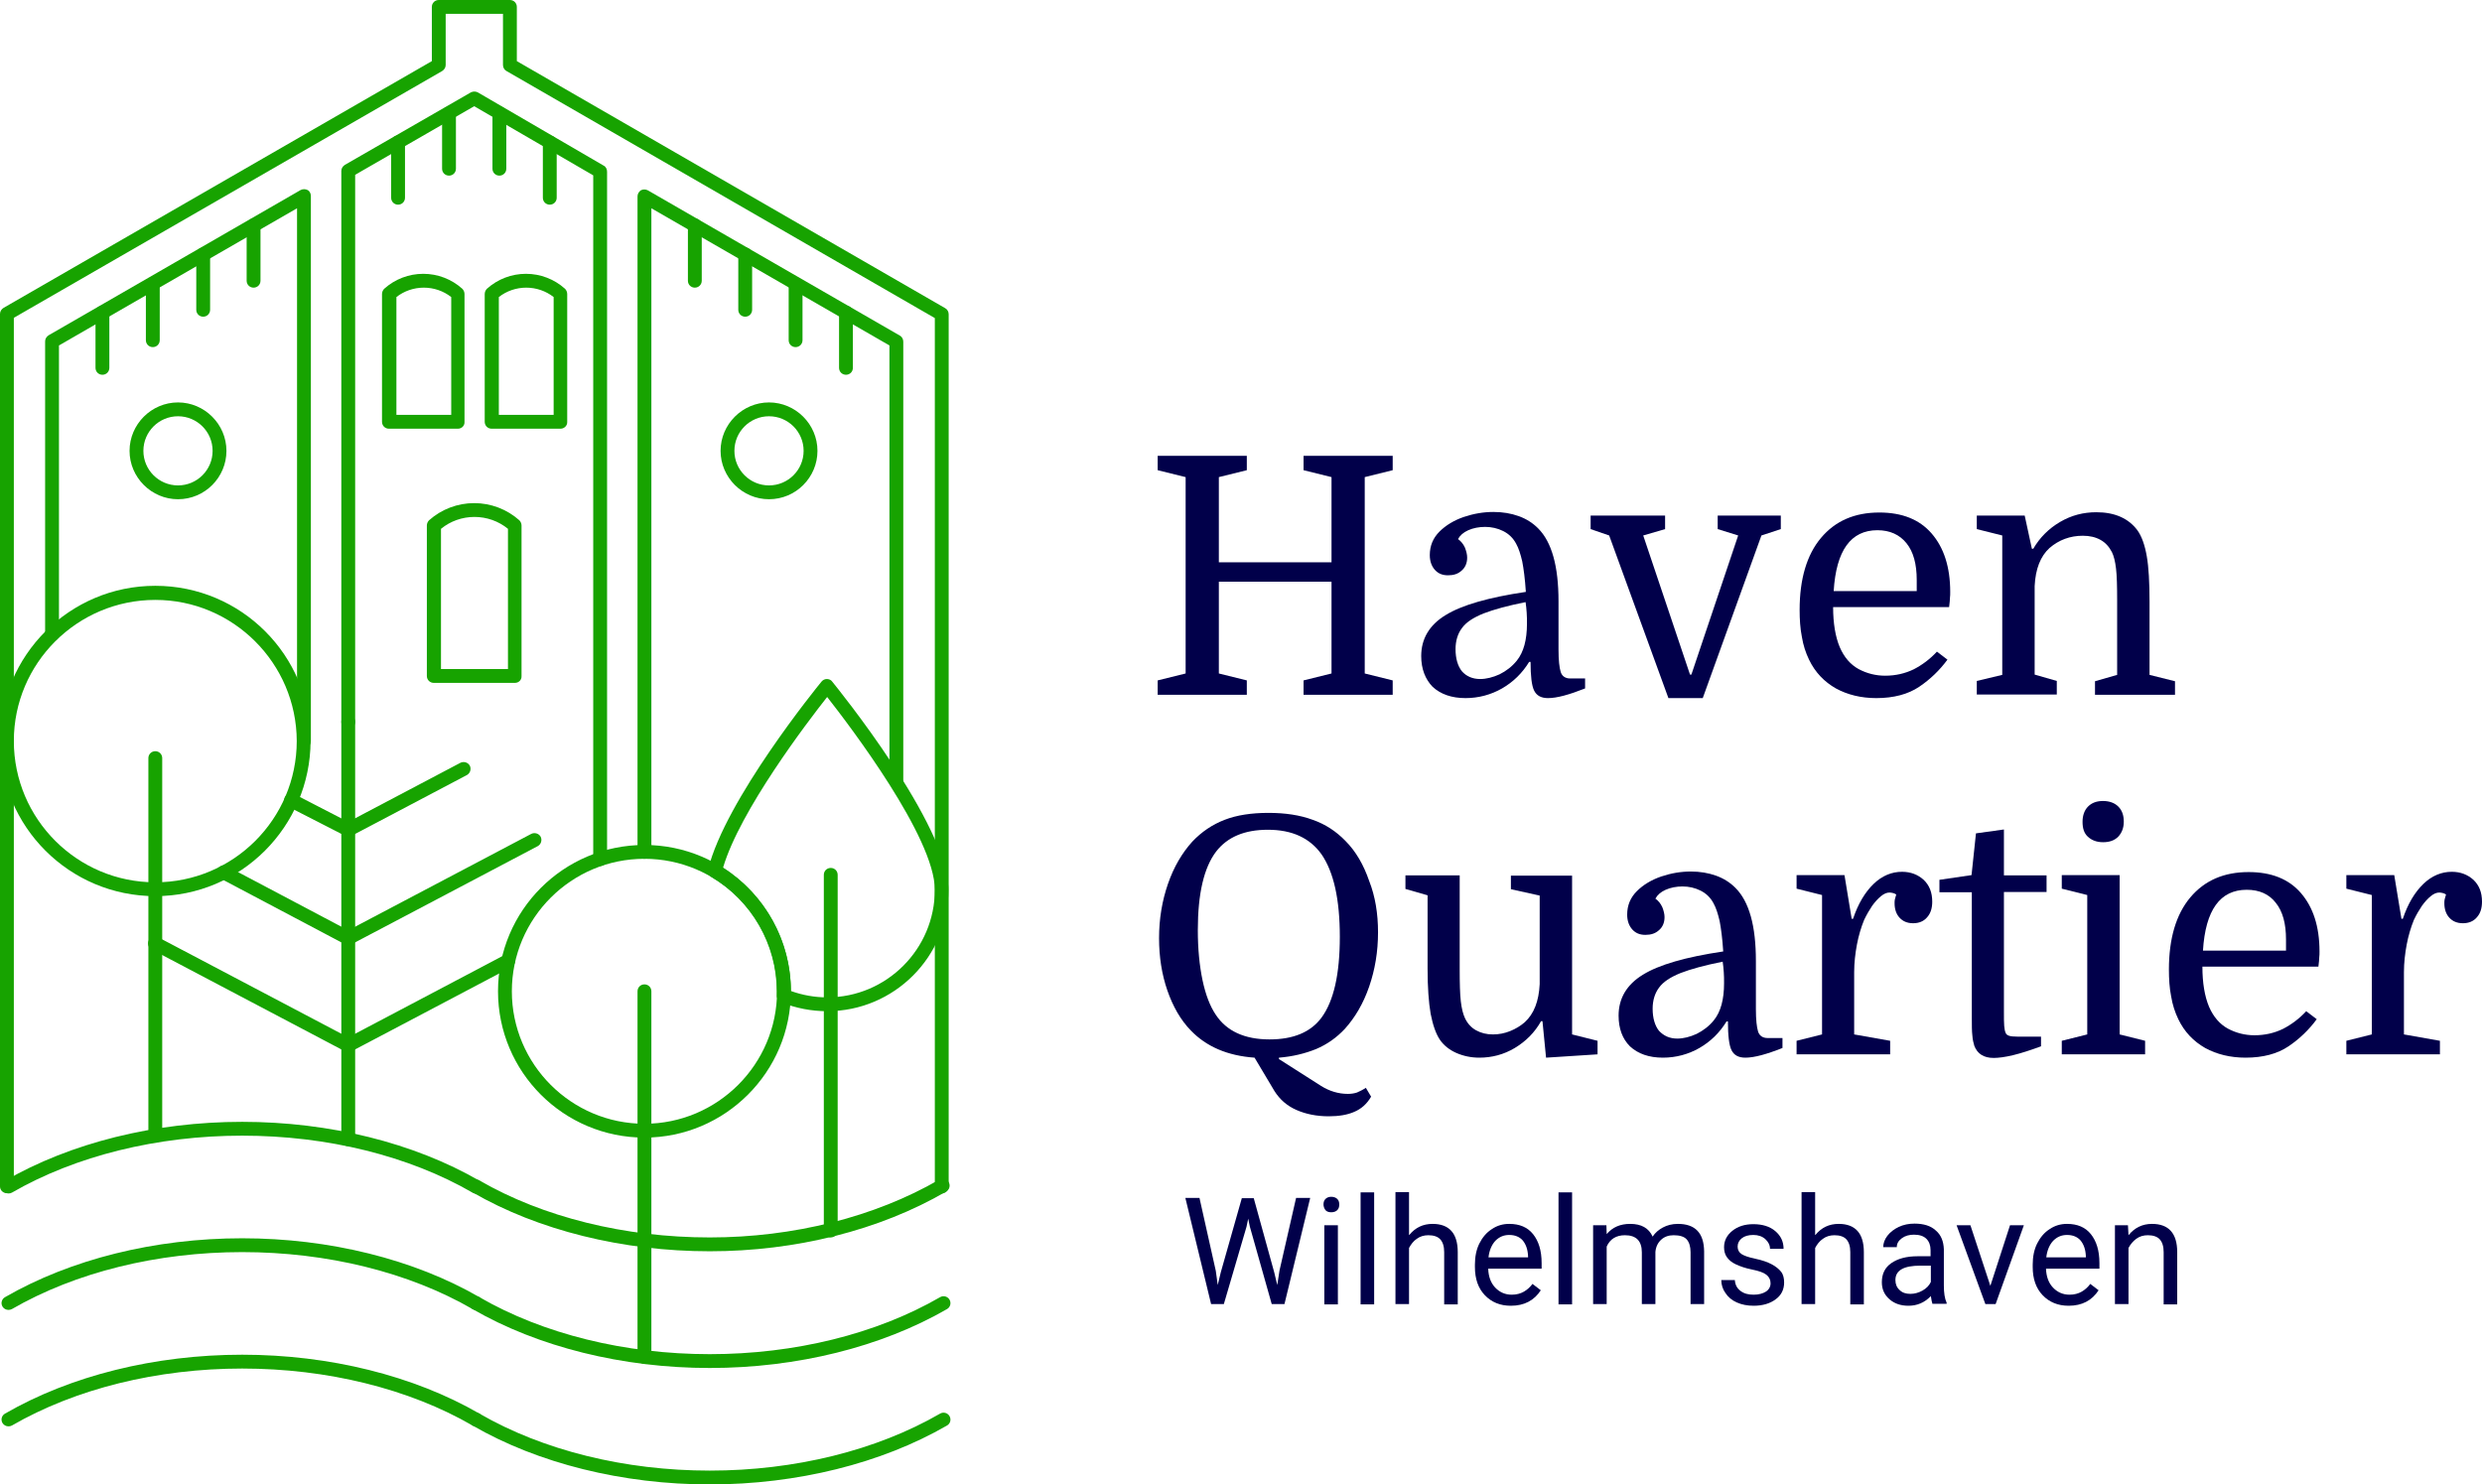 <svg width="219" height="131" viewBox="0 0 219 131" fill="none" xmlns="http://www.w3.org/2000/svg">
<path d="M0.757 125.874C0.537 125.874 0.342 125.777 0.22 125.581C0.049 125.288 0.147 124.922 0.44 124.751C6.229 121.407 13.654 119.552 21.372 119.552C29.067 119.552 36.516 121.407 42.305 124.751C42.598 124.922 42.696 125.288 42.525 125.581C42.354 125.874 41.988 125.972 41.694 125.801C36.077 122.555 28.871 120.773 21.372 120.773C13.874 120.773 6.668 122.555 1.05 125.801C0.953 125.85 0.855 125.874 0.757 125.874Z" fill="#17A300"/>
<path d="M62.627 131C54.933 131 47.483 129.145 41.694 125.801C41.401 125.63 41.304 125.264 41.475 124.971C41.646 124.678 42.012 124.581 42.305 124.751C47.923 127.998 55.129 129.78 62.627 129.78C70.126 129.78 77.332 127.998 82.949 124.751C83.243 124.581 83.609 124.678 83.78 124.971C83.951 125.264 83.853 125.63 83.56 125.801C77.771 129.145 70.321 131 62.627 131Z" fill="#17A300"/>
<path d="M0.757 115.598C0.537 115.598 0.342 115.501 0.22 115.305C0.049 115.012 0.147 114.646 0.44 114.475C6.229 111.132 13.654 109.277 21.372 109.277C29.067 109.277 36.516 111.132 42.305 114.475C42.598 114.646 42.696 115.012 42.525 115.305C42.354 115.598 41.988 115.696 41.694 115.525C36.077 112.279 28.871 110.497 21.372 110.497C13.874 110.497 6.668 112.279 1.05 115.525C0.953 115.574 0.855 115.598 0.757 115.598Z" fill="#17A300"/>
<path d="M62.627 120.724C54.933 120.724 47.483 118.869 41.694 115.525C41.401 115.354 41.304 114.988 41.475 114.695C41.646 114.402 42.012 114.305 42.305 114.475C47.923 117.722 55.129 119.504 62.627 119.504C70.126 119.504 77.332 117.722 82.949 114.475C83.243 114.305 83.609 114.402 83.78 114.695C83.951 114.988 83.853 115.354 83.56 115.525C77.771 118.869 70.321 120.724 62.627 120.724Z" fill="#17A300"/>
<path d="M0.757 105.322C0.537 105.322 0.342 105.225 0.22 105.029C0.049 104.737 0.147 104.37 0.44 104.2C6.229 100.856 13.654 99.001 21.372 99.001C29.067 99.001 36.516 100.856 42.305 104.2C42.598 104.37 42.696 104.737 42.525 105.029C42.354 105.322 41.988 105.42 41.694 105.249C36.077 102.003 28.871 100.221 21.372 100.221C13.874 100.221 6.668 102.003 1.05 105.249C0.953 105.298 0.855 105.322 0.757 105.322Z" fill="#17A300"/>
<path d="M62.627 110.424C54.933 110.424 47.483 108.569 41.694 105.225C41.401 105.054 41.304 104.688 41.475 104.395C41.646 104.102 42.012 104.004 42.305 104.175C47.923 107.421 55.129 109.203 62.627 109.203C70.004 109.203 77.185 107.397 82.876 104.102C83.169 103.931 83.536 104.029 83.707 104.322C83.877 104.615 83.78 104.981 83.487 105.151C77.625 108.569 70.199 110.424 62.627 110.424Z" fill="#17A300"/>
<path d="M83.096 105.322C82.754 105.322 82.485 105.054 82.485 104.712V28.07L44.699 6.273C44.504 6.175 44.381 5.956 44.381 5.736V1.22H39.325V5.736C39.325 5.956 39.203 6.151 39.008 6.273L1.221 28.045V104.688C1.221 105.029 0.953 105.298 0.611 105.298C0.269 105.298 0 105.029 0 104.712V27.704C0 27.484 0.122 27.289 0.318 27.167L38.104 5.394V0.61C38.104 0.268 38.373 0 38.715 0H44.992C45.334 0 45.603 0.268 45.603 0.61V5.394L83.389 27.191C83.584 27.289 83.707 27.508 83.707 27.728V104.712C83.707 105.029 83.438 105.322 83.096 105.322Z" fill="#17A300"/>
<path d="M26.819 66.025C26.477 66.025 26.209 65.756 26.209 65.415V18.38L5.203 30.486V55.993C5.203 56.335 4.934 56.603 4.592 56.603C4.25 56.603 3.981 56.335 3.981 55.993V30.12C3.981 29.9 4.104 29.705 4.299 29.583L26.526 16.769C26.722 16.671 26.942 16.671 27.137 16.769C27.332 16.866 27.43 17.086 27.43 17.306V65.39C27.43 65.756 27.161 66.025 26.819 66.025Z" fill="#17A300"/>
<path d="M52.955 76.423C52.613 76.423 52.344 76.154 52.344 75.813V15.475L41.841 9.373L31.338 15.426V63.706C31.338 64.048 31.069 64.316 30.727 64.316C30.386 64.316 30.117 64.048 30.117 63.706V15.084C30.117 14.865 30.239 14.669 30.434 14.547L41.548 8.152C41.743 8.055 41.963 8.055 42.159 8.152L53.272 14.621C53.468 14.718 53.565 14.938 53.565 15.158V75.837C53.565 76.13 53.297 76.423 52.955 76.423Z" fill="#17A300"/>
<path d="M56.863 75.788C56.521 75.788 56.252 75.52 56.252 75.178V17.33C56.252 17.11 56.374 16.915 56.545 16.793C56.741 16.695 56.961 16.695 57.156 16.793L79.383 29.607C79.579 29.705 79.701 29.925 79.701 30.144V68.905C79.701 69.247 79.432 69.515 79.09 69.515C78.748 69.515 78.48 69.247 78.48 68.905V30.486L57.474 18.38V75.178C57.474 75.52 57.205 75.788 56.863 75.788Z" fill="#17A300"/>
<path d="M9.037 33.073C8.696 33.073 8.427 32.805 8.427 32.463V27.581C8.427 27.24 8.696 26.971 9.037 26.971C9.379 26.971 9.648 27.24 9.648 27.581V32.463C9.648 32.805 9.379 33.073 9.037 33.073Z" fill="#17A300"/>
<path d="M35.124 18.062C34.782 18.062 34.513 17.794 34.513 17.452V12.57C34.513 12.229 34.782 11.96 35.124 11.96C35.466 11.96 35.735 12.229 35.735 12.57V17.452C35.735 17.794 35.466 18.062 35.124 18.062Z" fill="#17A300"/>
<path d="M61.308 25.385C60.966 25.385 60.698 25.116 60.698 24.775V19.893C60.698 19.551 60.966 19.283 61.308 19.283C61.65 19.283 61.919 19.551 61.919 19.893V24.775C61.919 25.116 61.65 25.385 61.308 25.385Z" fill="#17A300"/>
<path d="M13.483 30.633C13.141 30.633 12.872 30.364 12.872 30.022V25.141C12.872 24.799 13.141 24.53 13.483 24.53C13.825 24.53 14.094 24.799 14.094 25.141V30.022C14.094 30.364 13.825 30.633 13.483 30.633Z" fill="#17A300"/>
<path d="M39.618 15.499C39.276 15.499 39.008 15.231 39.008 14.889V10.008C39.008 9.666 39.276 9.397 39.618 9.397C39.96 9.397 40.229 9.666 40.229 10.008V14.889C40.229 15.231 39.96 15.499 39.618 15.499Z" fill="#17A300"/>
<path d="M65.754 27.948C65.412 27.948 65.143 27.679 65.143 27.337V22.456C65.143 22.114 65.412 21.846 65.754 21.846C66.096 21.846 66.364 22.114 66.364 22.456V27.337C66.364 27.679 66.096 27.948 65.754 27.948Z" fill="#17A300"/>
<path d="M17.928 27.948C17.586 27.948 17.318 27.679 17.318 27.337V22.456C17.318 22.114 17.586 21.846 17.928 21.846C18.27 21.846 18.539 22.114 18.539 22.456V27.337C18.539 27.679 18.27 27.948 17.928 27.948Z" fill="#17A300"/>
<path d="M44.064 15.499C43.722 15.499 43.453 15.231 43.453 14.889V10.008C43.453 9.666 43.722 9.397 44.064 9.397C44.406 9.397 44.674 9.666 44.674 10.008V14.889C44.674 15.231 44.406 15.499 44.064 15.499Z" fill="#17A300"/>
<path d="M70.199 30.633C69.857 30.633 69.589 30.364 69.589 30.022V25.141C69.589 24.799 69.857 24.53 70.199 24.53C70.541 24.53 70.81 24.799 70.81 25.141V30.022C70.81 30.364 70.541 30.633 70.199 30.633Z" fill="#17A300"/>
<path d="M22.374 25.385C22.032 25.385 21.763 25.116 21.763 24.775V19.893C21.763 19.551 22.032 19.283 22.374 19.283C22.716 19.283 22.985 19.551 22.985 19.893V24.775C22.985 25.116 22.716 25.385 22.374 25.385Z" fill="#17A300"/>
<path d="M48.509 18.062C48.167 18.062 47.899 17.794 47.899 17.452V12.57C47.899 12.229 48.167 11.96 48.509 11.96C48.851 11.96 49.12 12.229 49.12 12.57V17.452C49.12 17.794 48.851 18.062 48.509 18.062Z" fill="#17A300"/>
<path d="M74.645 33.073C74.303 33.073 74.034 32.805 74.034 32.463V27.581C74.034 27.24 74.303 26.971 74.645 26.971C74.987 26.971 75.255 27.24 75.255 27.581V32.463C75.255 32.805 74.987 33.073 74.645 33.073Z" fill="#17A300"/>
<path d="M15.706 44.057C13.361 44.057 11.431 42.129 11.431 39.786C11.431 37.443 13.361 35.514 15.706 35.514C18.05 35.514 19.98 37.443 19.98 39.786C19.98 42.129 18.075 44.057 15.706 44.057ZM15.706 36.735C14.02 36.735 12.652 38.102 12.652 39.786C12.652 41.47 14.02 42.837 15.706 42.837C17.391 42.837 18.759 41.47 18.759 39.786C18.759 38.102 17.391 36.735 15.706 36.735Z" fill="#17A300"/>
<path d="M13.703 79.083C6.131 79.083 0 72.957 0 65.39C0 57.848 6.131 51.697 13.703 51.697C21.275 51.697 27.405 57.824 27.405 65.39C27.381 72.957 21.25 79.083 13.703 79.083ZM13.703 52.942C6.815 52.942 1.221 58.531 1.221 65.39C1.221 72.273 6.815 77.863 13.703 77.863C20.591 77.863 26.184 72.273 26.184 65.39C26.16 58.531 20.566 52.942 13.703 52.942Z" fill="#17A300"/>
<path d="M72.984 89.237C71.591 89.237 70.224 88.969 68.929 88.456C68.685 88.359 68.538 88.114 68.538 87.87C68.538 87.748 68.538 87.602 68.538 87.48C68.538 83.355 66.316 79.498 62.774 77.399C62.53 77.253 62.432 76.984 62.481 76.716C63.995 70.589 72.129 60.582 72.495 60.142C72.617 59.996 72.788 59.923 72.959 59.923C73.13 59.923 73.326 59.996 73.423 60.142C73.839 60.655 83.682 72.786 83.682 78.522C83.707 84.429 78.895 89.237 72.984 89.237ZM69.784 87.455C70.81 87.822 71.885 88.017 72.984 88.017C78.235 88.017 82.485 83.745 82.485 78.522C82.485 73.909 74.962 64.023 72.984 61.509C71.249 63.706 65.29 71.517 63.8 76.569C67.512 78.937 69.784 83.062 69.784 87.455Z" fill="#17A300"/>
<path d="M30.727 101.148C30.386 101.148 30.117 100.88 30.117 100.538V63.706C30.117 63.364 30.386 63.096 30.727 63.096C31.069 63.096 31.338 63.364 31.338 63.706V100.538C31.338 100.856 31.069 101.148 30.727 101.148Z" fill="#17A300"/>
<path d="M30.727 73.835C30.508 73.835 30.288 73.713 30.19 73.518C30.044 73.225 30.141 72.859 30.434 72.688L40.62 67.318C40.913 67.172 41.279 67.27 41.45 67.562C41.597 67.855 41.499 68.222 41.206 68.392L31.02 73.762C30.923 73.811 30.825 73.835 30.727 73.835Z" fill="#17A300"/>
<path d="M30.727 73.835C30.63 73.835 30.532 73.811 30.459 73.762L25.403 71.175C25.11 71.028 24.987 70.662 25.134 70.345C25.28 70.052 25.647 69.93 25.964 70.077L31.02 72.688C31.314 72.835 31.436 73.201 31.289 73.518C31.167 73.713 30.972 73.835 30.727 73.835Z" fill="#17A300"/>
<path d="M30.727 83.404C30.508 83.404 30.288 83.281 30.19 83.086C30.044 82.793 30.141 82.427 30.434 82.256L46.873 73.591C47.166 73.445 47.532 73.543 47.703 73.835C47.85 74.128 47.752 74.495 47.459 74.665L31.02 83.33C30.923 83.379 30.825 83.404 30.727 83.404Z" fill="#17A300"/>
<path d="M30.727 92.85C30.508 92.85 30.288 92.728 30.19 92.532C30.044 92.239 30.141 91.873 30.434 91.702L44.552 84.258C44.845 84.111 45.212 84.209 45.383 84.502C45.529 84.795 45.432 85.161 45.139 85.332L31.02 92.776C30.923 92.825 30.825 92.85 30.727 92.85Z" fill="#17A300"/>
<path d="M30.727 83.404C30.63 83.404 30.532 83.379 30.434 83.33L19.443 77.521C19.15 77.375 19.028 76.984 19.198 76.691C19.369 76.398 19.736 76.276 20.029 76.447L31.02 82.256C31.314 82.403 31.436 82.793 31.265 83.086C31.167 83.281 30.947 83.404 30.727 83.404Z" fill="#17A300"/>
<path d="M30.727 92.85C30.63 92.85 30.532 92.825 30.434 92.776L13.385 83.794C13.092 83.648 12.97 83.257 13.141 82.964C13.312 82.671 13.678 82.549 13.971 82.72L31.02 91.702C31.314 91.849 31.436 92.239 31.265 92.532C31.167 92.728 30.947 92.85 30.727 92.85Z" fill="#17A300"/>
<path d="M13.703 100.831C13.361 100.831 13.092 100.563 13.092 100.221V66.903C13.092 66.562 13.361 66.293 13.703 66.293C14.045 66.293 14.313 66.562 14.313 66.903V100.221C14.313 100.538 14.02 100.831 13.703 100.831Z" fill="#17A300"/>
<path d="M56.863 120.358C56.521 120.358 56.252 120.089 56.252 119.748V87.48C56.252 87.138 56.521 86.87 56.863 86.87C57.205 86.87 57.474 87.138 57.474 87.48V119.772C57.474 120.089 57.205 120.358 56.863 120.358Z" fill="#17A300"/>
<path d="M73.301 109.203C72.959 109.203 72.691 108.935 72.691 108.593V77.204C72.691 76.862 72.959 76.594 73.301 76.594C73.643 76.594 73.912 76.862 73.912 77.204V108.593C73.912 108.935 73.619 109.203 73.301 109.203Z" fill="#17A300"/>
<path d="M67.854 44.057C65.51 44.057 63.58 42.129 63.58 39.786C63.58 37.443 65.51 35.514 67.854 35.514C70.199 35.514 72.129 37.443 72.129 39.786C72.129 42.129 70.224 44.057 67.854 44.057ZM67.854 36.735C66.169 36.735 64.801 38.102 64.801 39.786C64.801 41.47 66.169 42.837 67.854 42.837C69.54 42.837 70.907 41.47 70.907 39.786C70.907 38.102 69.54 36.735 67.854 36.735Z" fill="#17A300"/>
<path d="M40.4 37.833H34.318C33.976 37.833 33.707 37.565 33.707 37.223V25.946C33.707 25.775 33.781 25.604 33.903 25.482C34.855 24.628 36.077 24.164 37.347 24.164C38.617 24.164 39.838 24.628 40.791 25.482C40.913 25.604 40.986 25.775 40.986 25.946V37.223C41.011 37.565 40.742 37.833 40.4 37.833ZM34.953 36.613H39.814V26.215C39.13 25.678 38.275 25.385 37.396 25.385C36.516 25.385 35.661 25.678 34.977 26.215V36.613H34.953Z" fill="#17A300"/>
<path d="M49.462 37.833H43.38C43.038 37.833 42.769 37.565 42.769 37.223V25.946C42.769 25.775 42.843 25.604 42.965 25.482C43.917 24.628 45.139 24.164 46.409 24.164C47.679 24.164 48.9 24.628 49.853 25.482C49.975 25.604 50.048 25.775 50.048 25.946V37.223C50.072 37.565 49.779 37.833 49.462 37.833ZM43.99 36.613H48.851V26.215C48.167 25.678 47.312 25.385 46.433 25.385C45.554 25.385 44.699 25.678 44.015 26.215V36.613H43.99Z" fill="#17A300"/>
<path d="M56.863 100.392C49.73 100.392 43.942 94.607 43.942 87.48C43.942 80.353 49.73 74.568 56.863 74.568C63.995 74.568 69.784 80.353 69.784 87.48C69.784 94.583 63.995 100.392 56.863 100.392ZM56.863 75.788C50.414 75.788 45.163 81.036 45.163 87.48C45.163 93.924 50.414 99.171 56.863 99.171C63.311 99.171 68.563 93.924 68.563 87.48C68.563 81.036 63.311 75.788 56.863 75.788Z" fill="#17A300"/>
<path d="M45.432 60.264H38.275C37.933 60.264 37.664 59.996 37.664 59.654V46.376C37.664 46.205 37.738 46.034 37.86 45.912C38.959 44.936 40.376 44.399 41.841 44.399C43.307 44.399 44.723 44.936 45.822 45.912C45.945 46.034 46.018 46.205 46.018 46.376V59.654C46.042 59.996 45.774 60.264 45.432 60.264ZM38.886 59.044H44.821V46.669C43.99 45.986 42.94 45.619 41.865 45.619C40.791 45.619 39.74 45.986 38.91 46.669V59.044H38.886Z" fill="#17A300"/>
<path d="M120.418 42.105V59.434L122.885 60.045V61.314H115.02V60.045L117.487 59.434V51.331H107.546V59.434L110.013 60.045V61.314H102.148V60.045L104.615 59.434V42.105L102.148 41.494V40.225H110.013V41.494L107.546 42.105V49.622H117.487V42.105L115.02 41.494V40.225H122.885V41.494L120.418 42.105Z" fill="#01004A"/>
<path d="M125.401 57.897C125.401 56.383 126.109 55.163 127.551 54.284C128.967 53.406 131.337 52.722 134.634 52.234C134.561 51.087 134.439 50.184 134.316 49.549C134.17 48.914 133.999 48.377 133.779 47.987C133.51 47.474 133.12 47.108 132.631 46.864C132.143 46.62 131.605 46.498 131.043 46.498C130.506 46.498 129.993 46.596 129.553 46.791C129.114 46.986 128.821 47.255 128.65 47.572C128.918 47.767 129.114 48.011 129.26 48.329C129.382 48.646 129.456 48.939 129.456 49.207C129.456 49.696 129.285 50.086 128.967 50.355C128.65 50.648 128.259 50.77 127.77 50.77C127.282 50.77 126.915 50.623 126.622 50.306C126.329 49.989 126.158 49.549 126.158 48.988C126.158 48.158 126.451 47.474 127.013 46.913C127.575 46.352 128.308 45.912 129.163 45.619C130.042 45.326 130.897 45.18 131.776 45.18C132.582 45.18 133.315 45.302 133.999 45.546C134.683 45.79 135.245 46.156 135.709 46.62C136.93 47.84 137.516 49.988 137.516 53.064V57.311C137.516 58.263 137.589 58.922 137.712 59.312C137.834 59.679 138.127 59.874 138.542 59.874H139.861V60.753C138.444 61.314 137.37 61.607 136.588 61.607C135.977 61.607 135.587 61.387 135.367 60.948C135.147 60.508 135.049 59.654 135.049 58.409H134.927C134.316 59.41 133.51 60.191 132.533 60.753C131.556 61.314 130.457 61.607 129.309 61.607C128.088 61.607 127.111 61.265 126.403 60.606C125.767 59.947 125.401 59.044 125.401 57.897ZM130.604 59.923C131.141 59.923 131.727 59.776 132.314 59.508C132.9 59.215 133.413 58.824 133.828 58.312C134.145 57.921 134.365 57.457 134.512 56.92C134.658 56.383 134.732 55.749 134.732 55.041C134.732 54.699 134.732 54.382 134.707 54.065C134.683 53.747 134.658 53.43 134.61 53.137C133.022 53.454 131.776 53.796 130.897 54.138C129.993 54.504 129.358 54.919 128.992 55.431C128.625 55.92 128.43 56.554 128.43 57.287C128.43 58.117 128.625 58.776 128.992 59.239C129.382 59.679 129.92 59.923 130.604 59.923Z" fill="#01004A"/>
<path d="M150.242 61.607H147.213L141.986 47.255L140.35 46.693V45.497H146.92V46.693L144.99 47.255L149.118 59.532H149.24L153.368 47.255L151.561 46.693V45.497H157.13V46.693L155.42 47.255L150.242 61.607Z" fill="#01004A"/>
<path d="M171.981 53.577H161.746C161.746 54.992 161.942 56.188 162.333 57.116C162.723 58.019 163.285 58.653 163.994 59.044C164.726 59.434 165.508 59.63 166.338 59.63C167.267 59.63 168.097 59.434 168.854 59.068C169.611 58.678 170.295 58.165 170.906 57.506L171.834 58.214C171.15 59.142 170.32 59.947 169.343 60.606C168.366 61.265 167.096 61.607 165.557 61.607C164.213 61.607 163.017 61.314 161.991 60.753C160.965 60.167 160.159 59.337 159.621 58.214C159.328 57.604 159.108 56.945 158.986 56.188C158.84 55.456 158.791 54.651 158.791 53.821C158.791 51.087 159.426 48.963 160.672 47.474C161.942 45.961 163.652 45.229 165.825 45.229C167.828 45.229 169.367 45.839 170.442 47.084C171.517 48.329 172.078 50.037 172.078 52.234C172.078 52.429 172.078 52.6 172.054 52.771C172.054 52.917 172.03 53.186 171.981 53.577ZM165.654 46.791C163.31 46.791 162.015 48.573 161.795 52.161H169.123V51.184C169.123 49.769 168.83 48.695 168.219 47.938C167.609 47.181 166.754 46.791 165.654 46.791Z" fill="#01004A"/>
<path d="M176.67 59.557V47.255L174.423 46.693V45.497H178.649L179.284 48.426H179.406C179.992 47.426 180.774 46.645 181.775 46.059C182.777 45.473 183.827 45.204 184.975 45.204C186.587 45.204 187.808 45.741 188.59 46.791C188.981 47.328 189.25 48.109 189.421 49.085C189.592 50.062 189.665 51.404 189.665 53.088V59.557L191.912 60.118V61.314H184.853V60.118L186.807 59.557V53.015C186.807 51.746 186.783 50.794 186.709 50.184C186.636 49.549 186.514 49.061 186.343 48.719C186.099 48.255 185.781 47.889 185.342 47.645C184.902 47.401 184.389 47.279 183.778 47.279C182.655 47.279 181.678 47.645 180.847 48.353C180.041 49.085 179.601 50.208 179.528 51.721V59.532L181.482 60.093V61.29H174.423V60.093L176.67 59.557Z" fill="#01004A"/>
<path d="M121.591 82.281C121.591 83.989 121.322 85.576 120.809 87.065C120.296 88.554 119.563 89.799 118.66 90.799C117.927 91.58 117.096 92.166 116.119 92.581C115.142 92.972 114.068 93.24 112.846 93.338V93.46L116.559 95.828C117.292 96.291 118.098 96.535 118.928 96.535C119.246 96.535 119.515 96.487 119.734 96.413C119.954 96.316 120.223 96.194 120.516 95.998L120.98 96.779C120.614 97.414 120.125 97.853 119.49 98.122C118.879 98.39 118.122 98.512 117.243 98.512C116.168 98.512 115.216 98.317 114.385 97.951C113.555 97.585 112.92 97.023 112.456 96.291L110.697 93.338C108.303 93.167 106.447 92.362 105.079 90.946C104.175 90.018 103.491 88.822 103.003 87.407C102.514 85.991 102.27 84.453 102.27 82.793C102.27 81.085 102.539 79.498 103.052 78.009C103.565 76.52 104.297 75.276 105.201 74.275C106.032 73.396 106.984 72.761 108.059 72.347C109.134 71.932 110.428 71.736 111.918 71.736C113.408 71.736 114.703 71.932 115.826 72.347C116.95 72.737 117.902 73.372 118.708 74.202C119.637 75.129 120.321 76.325 120.809 77.741C121.346 79.108 121.591 80.621 121.591 82.281ZM105.69 82.085C105.69 83.745 105.836 85.21 106.105 86.503C106.374 87.773 106.764 88.798 107.277 89.555C108.23 90.995 109.818 91.727 112.016 91.727C114.116 91.727 115.655 91.092 116.608 89.799C117.683 88.334 118.22 85.966 118.22 82.671C118.22 79.376 117.683 76.96 116.608 75.398C115.582 73.957 114.019 73.225 111.869 73.225C109.818 73.225 108.303 73.86 107.302 75.153C106.227 76.569 105.69 78.864 105.69 82.085Z" fill="#01004A"/>
<path d="M128.796 77.228V85.527C128.796 86.772 128.821 87.724 128.894 88.359C128.967 88.993 129.089 89.481 129.26 89.847C129.48 90.311 129.798 90.677 130.237 90.921C130.677 91.165 131.166 91.287 131.727 91.287C132.265 91.287 132.753 91.19 133.242 90.995C133.73 90.799 134.17 90.531 134.536 90.213C135.342 89.481 135.782 88.359 135.855 86.845V79.034L133.315 78.473V77.277H138.713V91.287L140.96 91.849V93.045L136.417 93.338L136.1 90.116H135.977C135.416 91.117 134.634 91.898 133.657 92.484C132.68 93.069 131.63 93.338 130.53 93.338C129.798 93.338 129.114 93.191 128.503 92.923C127.892 92.654 127.404 92.264 127.062 91.776C126.696 91.239 126.427 90.458 126.232 89.457C126.061 88.456 125.963 87.138 125.963 85.478V79.01L124.009 78.449V77.253H128.796V77.228Z" fill="#01004A"/>
<path d="M142.817 89.628C142.817 88.114 143.525 86.894 144.966 86.015C146.383 85.137 148.752 84.453 152.049 83.965C151.976 82.818 151.854 81.915 151.732 81.28C151.585 80.645 151.414 80.108 151.195 79.718C150.926 79.205 150.535 78.839 150.047 78.595C149.558 78.351 149.021 78.229 148.459 78.229C147.921 78.229 147.409 78.327 146.969 78.522C146.529 78.717 146.236 78.986 146.065 79.303C146.334 79.498 146.529 79.742 146.676 80.06C146.798 80.377 146.871 80.67 146.871 80.938C146.871 81.427 146.7 81.817 146.383 82.085C146.065 82.378 145.674 82.501 145.186 82.501C144.697 82.501 144.331 82.354 144.038 82.037C143.745 81.719 143.574 81.28 143.574 80.719C143.574 79.889 143.867 79.205 144.429 78.644C144.99 78.082 145.723 77.643 146.578 77.35C147.457 77.057 148.312 76.911 149.192 76.911C149.998 76.911 150.73 77.033 151.414 77.277C152.098 77.521 152.66 77.887 153.124 78.351C154.345 79.572 154.932 81.719 154.932 84.795V89.042C154.932 89.994 155.005 90.653 155.127 91.043C155.249 91.409 155.542 91.605 155.958 91.605H157.277V92.484C155.86 93.045 154.785 93.338 154.003 93.338C153.393 93.338 153.002 93.118 152.782 92.679C152.562 92.239 152.465 91.385 152.465 90.14H152.343C151.732 91.141 150.926 91.922 149.949 92.484C148.972 93.045 147.873 93.338 146.725 93.338C145.503 93.338 144.526 92.996 143.818 92.337C143.158 91.678 142.817 90.775 142.817 89.628ZM147.995 91.654C148.532 91.654 149.118 91.507 149.705 91.239C150.291 90.946 150.804 90.555 151.219 90.043C151.536 89.652 151.756 89.188 151.903 88.651C152.049 88.114 152.123 87.48 152.123 86.772C152.123 86.43 152.123 86.113 152.098 85.796C152.074 85.478 152.049 85.161 152.001 84.868C150.413 85.185 149.167 85.527 148.288 85.869C147.384 86.235 146.749 86.65 146.383 87.162C146.016 87.651 145.821 88.285 145.821 89.017C145.821 89.847 146.016 90.506 146.383 90.97C146.798 91.409 147.311 91.654 147.995 91.654Z" fill="#01004A"/>
<path d="M167.315 78.937C167.242 78.888 167.144 78.839 167.047 78.815C166.949 78.79 166.827 78.766 166.729 78.766C166.485 78.766 166.241 78.864 165.972 79.083C165.703 79.303 165.435 79.596 165.19 79.938C164.946 80.304 164.702 80.719 164.482 81.182C164.213 81.841 163.994 82.574 163.847 83.355C163.7 84.136 163.603 84.966 163.603 85.796V91.287L166.778 91.849V93.045H158.522V91.849L160.769 91.287V78.986L158.522 78.424V77.228H162.748L163.383 81.085H163.505C163.945 79.767 164.555 78.742 165.313 78.009C166.07 77.277 166.925 76.935 167.828 76.935C168.586 76.935 169.221 77.179 169.734 77.643C170.247 78.131 170.491 78.766 170.491 79.572C170.491 80.157 170.344 80.621 170.027 80.963C169.734 81.305 169.318 81.475 168.805 81.475C168.292 81.475 167.902 81.305 167.609 80.987C167.315 80.67 167.169 80.231 167.169 79.718C167.169 79.596 167.169 79.498 167.193 79.376C167.218 79.279 167.267 79.132 167.315 78.937Z" fill="#01004A"/>
<path d="M171.126 78.693V77.643L173.959 77.228L174.35 73.543L176.817 73.201V77.253H180.579V78.717H176.817V89.164C176.817 89.823 176.817 90.287 176.841 90.531C176.866 90.775 176.89 90.97 176.964 91.141C177.012 91.287 177.135 91.361 177.281 91.409C177.428 91.458 177.696 91.483 178.038 91.483H180.09V92.337C179.162 92.679 178.331 92.947 177.623 93.118C176.915 93.289 176.328 93.362 175.913 93.362C175.034 93.362 174.472 92.996 174.203 92.288C174.13 92.044 174.057 91.751 174.032 91.385C173.984 91.019 173.984 90.458 173.984 89.75V78.742H171.126V78.693Z" fill="#01004A"/>
<path d="M184.169 78.986L181.922 78.424V77.228H187.027V91.287L189.274 91.849V93.045H181.922V91.849L184.169 91.287V78.986ZM183.754 72.517C183.754 71.956 183.925 71.492 184.242 71.175C184.584 70.833 185.024 70.687 185.561 70.687C186.123 70.687 186.587 70.858 186.905 71.175C187.247 71.517 187.393 71.956 187.393 72.517C187.393 73.054 187.222 73.494 186.905 73.835C186.563 74.177 186.123 74.324 185.561 74.324C185 74.324 184.56 74.153 184.218 73.835C183.876 73.518 183.754 73.079 183.754 72.517Z" fill="#01004A"/>
<path d="M204.564 85.307H194.33C194.33 86.723 194.526 87.919 194.916 88.847C195.307 89.75 195.869 90.384 196.577 90.775C197.31 91.165 198.092 91.361 198.922 91.361C199.85 91.361 200.681 91.165 201.438 90.799C202.195 90.409 202.879 89.896 203.49 89.237L204.418 89.945C203.734 90.873 202.904 91.678 201.927 92.337C200.949 92.996 199.679 93.338 198.141 93.338C196.797 93.338 195.6 93.045 194.574 92.484C193.549 91.898 192.742 91.068 192.205 89.945C191.912 89.335 191.692 88.676 191.57 87.919C191.423 87.187 191.375 86.381 191.375 85.552C191.375 82.818 192.01 80.694 193.255 79.205C194.526 77.692 196.235 76.96 198.409 76.96C200.412 76.96 201.951 77.57 203.026 78.815C204.1 80.06 204.662 81.768 204.662 83.965C204.662 84.16 204.662 84.331 204.638 84.502C204.638 84.648 204.613 84.917 204.564 85.307ZM198.238 78.522C195.893 78.522 194.599 80.304 194.379 83.892H201.707V82.915C201.707 81.5 201.414 80.426 200.803 79.669C200.217 78.912 199.362 78.522 198.238 78.522Z" fill="#01004A"/>
<path d="M215.825 78.937C215.751 78.888 215.654 78.839 215.556 78.815C215.458 78.79 215.336 78.766 215.238 78.766C214.994 78.766 214.75 78.864 214.481 79.083C214.213 79.303 213.944 79.596 213.7 79.938C213.455 80.304 213.211 80.719 212.991 81.182C212.723 81.841 212.503 82.574 212.356 83.355C212.21 84.136 212.112 84.966 212.112 85.796V91.287L215.287 91.849V93.045H207.031V91.849L209.279 91.287V78.986L207.031 78.424V77.228H211.257L211.892 81.085H212.014C212.454 79.767 213.065 78.742 213.822 78.009C214.579 77.277 215.434 76.935 216.338 76.935C217.095 76.935 217.73 77.179 218.243 77.643C218.756 78.131 219 78.766 219 79.572C219 80.157 218.853 80.621 218.536 80.963C218.243 81.305 217.828 81.475 217.315 81.475C216.802 81.475 216.411 81.305 216.118 80.987C215.825 80.67 215.678 80.231 215.678 79.718C215.678 79.596 215.678 79.498 215.703 79.376C215.727 79.279 215.776 79.132 215.825 78.937Z" fill="#01004A"/>
<path d="M107.277 112.157L107.448 113.402L107.717 112.279L109.573 105.737H110.624L112.431 112.279L112.7 113.402L112.895 112.132L114.361 105.713H115.606L113.335 115.086H112.211L110.282 108.251L110.135 107.544L109.989 108.251L107.986 115.086H106.862L104.59 105.713H105.836L107.277 112.157Z" fill="#01004A"/>
<path d="M116.779 106.299C116.779 106.103 116.828 105.933 116.95 105.811C117.072 105.688 117.243 105.615 117.463 105.615C117.683 105.615 117.878 105.688 118 105.811C118.122 105.933 118.171 106.103 118.171 106.299C118.171 106.494 118.122 106.665 118 106.787C117.878 106.909 117.707 106.982 117.463 106.982C117.218 106.982 117.048 106.909 116.95 106.787C116.852 106.665 116.779 106.47 116.779 106.299ZM118.049 115.11H116.852V108.129H118.049V115.11Z" fill="#01004A"/>
<path d="M121.249 115.11H120.052V105.225H121.249V115.11Z" fill="#01004A"/>
<path d="M124.351 108.984C124.888 108.325 125.572 108.007 126.403 108.007C127.868 108.007 128.625 108.837 128.625 110.497V115.11H127.428V110.497C127.428 109.984 127.306 109.618 127.086 109.374C126.867 109.13 126.5 109.008 126.036 109.008C125.645 109.008 125.303 109.106 125.01 109.325C124.717 109.521 124.497 109.813 124.326 110.131V115.086H123.129V105.2H124.326V108.984H124.351Z" fill="#01004A"/>
<path d="M133.315 115.232C132.362 115.232 131.605 114.915 131.019 114.305C130.433 113.694 130.14 112.865 130.14 111.815V111.595C130.14 110.912 130.262 110.277 130.53 109.74C130.799 109.203 131.166 108.764 131.63 108.471C132.094 108.154 132.607 108.007 133.168 108.007C134.072 108.007 134.781 108.3 135.269 108.91C135.758 109.521 136.026 110.35 136.026 111.473V111.961H131.312C131.336 112.645 131.532 113.206 131.923 113.621C132.314 114.036 132.802 114.256 133.388 114.256C133.803 114.256 134.17 114.158 134.463 113.987C134.756 113.816 135 113.597 135.22 113.304L135.953 113.865C135.367 114.768 134.487 115.232 133.315 115.232ZM133.168 108.984C132.68 108.984 132.289 109.154 131.947 109.496C131.63 109.838 131.41 110.326 131.337 110.961H134.829V110.863C134.805 110.253 134.634 109.789 134.341 109.447C134.072 109.154 133.681 108.984 133.168 108.984Z" fill="#01004A"/>
<path d="M138.713 115.11H137.516V105.225H138.713V115.11Z" fill="#01004A"/>
<path d="M141.742 108.129L141.766 108.91C142.279 108.3 142.963 108.007 143.842 108.007C144.819 108.007 145.479 108.373 145.821 109.13C146.041 108.788 146.358 108.52 146.725 108.325C147.091 108.129 147.531 108.007 148.044 108.007C149.582 108.007 150.34 108.813 150.364 110.424V115.086H149.167V110.497C149.167 110.009 149.045 109.618 148.825 109.374C148.605 109.13 148.215 109.008 147.677 109.008C147.238 109.008 146.871 109.13 146.578 109.399C146.285 109.667 146.114 110.009 146.065 110.473V115.086H144.868V110.521C144.868 109.521 144.38 109.008 143.378 109.008C142.597 109.008 142.059 109.35 141.766 110.009V115.086H140.569V108.129H141.742Z" fill="#01004A"/>
<path d="M156.226 113.255C156.226 112.938 156.104 112.694 155.86 112.498C155.616 112.303 155.2 112.157 154.59 112.035C153.979 111.913 153.515 111.742 153.149 111.571C152.782 111.4 152.538 111.18 152.367 110.936C152.196 110.692 152.123 110.399 152.123 110.058C152.123 109.496 152.367 109.008 152.855 108.617C153.344 108.227 153.955 108.032 154.712 108.032C155.493 108.032 156.153 108.227 156.641 108.642C157.13 109.057 157.374 109.569 157.374 110.204H156.177C156.177 109.887 156.031 109.594 155.762 109.35C155.493 109.106 155.127 108.984 154.712 108.984C154.272 108.984 153.93 109.081 153.686 109.277C153.442 109.472 153.32 109.716 153.32 110.009C153.32 110.302 153.442 110.521 153.661 110.668C153.881 110.814 154.297 110.961 154.883 111.083C155.469 111.205 155.958 111.376 156.324 111.571C156.69 111.766 156.959 111.986 157.154 112.23C157.35 112.474 157.423 112.816 157.423 113.182C157.423 113.792 157.179 114.305 156.666 114.671C156.177 115.037 155.518 115.232 154.736 115.232C154.174 115.232 153.686 115.135 153.246 114.939C152.807 114.744 152.489 114.475 152.245 114.109C152.001 113.768 151.878 113.377 151.878 112.962H153.075C153.1 113.353 153.246 113.67 153.564 113.914C153.881 114.158 154.248 114.256 154.736 114.256C155.176 114.256 155.542 114.158 155.811 113.987C156.08 113.816 156.226 113.548 156.226 113.255Z" fill="#01004A"/>
<path d="M160.183 108.984C160.72 108.325 161.404 108.007 162.235 108.007C163.7 108.007 164.458 108.837 164.458 110.497V115.11H163.261V110.497C163.261 109.984 163.139 109.618 162.919 109.374C162.699 109.13 162.333 109.008 161.869 109.008C161.478 109.008 161.136 109.106 160.843 109.325C160.55 109.521 160.33 109.813 160.159 110.131V115.086H158.962V105.2H160.159V108.984H160.183Z" fill="#01004A"/>
<path d="M170.54 115.11C170.466 114.964 170.417 114.72 170.369 114.378C169.807 114.964 169.147 115.232 168.39 115.232C167.706 115.232 167.144 115.037 166.705 114.646C166.265 114.256 166.045 113.768 166.045 113.157C166.045 112.425 166.314 111.864 166.876 111.473C167.438 111.083 168.195 110.863 169.196 110.863H170.344V110.326C170.344 109.911 170.222 109.569 169.978 109.325C169.734 109.081 169.367 108.959 168.879 108.959C168.463 108.959 168.097 109.057 167.804 109.277C167.511 109.496 167.364 109.74 167.364 110.058H166.167C166.167 109.716 166.29 109.374 166.534 109.057C166.778 108.74 167.12 108.471 167.535 108.276C167.95 108.08 168.415 107.983 168.928 107.983C169.734 107.983 170.369 108.178 170.808 108.593C171.272 108.984 171.492 109.545 171.517 110.253V113.45C171.517 114.085 171.59 114.598 171.761 114.964V115.061H170.54V115.11ZM168.561 114.183C168.928 114.183 169.294 114.085 169.636 113.89C169.978 113.694 170.222 113.45 170.369 113.133V111.693H169.44C167.975 111.693 167.242 112.108 167.242 112.962C167.242 113.328 167.364 113.621 167.609 113.841C167.853 114.085 168.17 114.183 168.561 114.183Z" fill="#01004A"/>
<path d="M175.62 113.475L177.354 108.129H178.576L176.084 115.086H175.18L172.64 108.129H173.861L175.62 113.475Z" fill="#01004A"/>
<path d="M182.533 115.232C181.58 115.232 180.823 114.915 180.237 114.305C179.65 113.694 179.357 112.865 179.357 111.815V111.595C179.357 110.912 179.479 110.277 179.748 109.74C180.017 109.203 180.383 108.764 180.847 108.471C181.311 108.154 181.824 108.007 182.386 108.007C183.29 108.007 183.998 108.3 184.487 108.91C184.975 109.521 185.244 110.35 185.244 111.473V111.961H180.53C180.554 112.645 180.749 113.206 181.14 113.621C181.531 114.036 182.02 114.256 182.606 114.256C183.021 114.256 183.387 114.158 183.681 113.987C183.974 113.816 184.218 113.597 184.438 113.304L185.171 113.865C184.584 114.768 183.705 115.232 182.533 115.232ZM182.386 108.984C181.898 108.984 181.507 109.154 181.165 109.496C180.847 109.838 180.627 110.326 180.554 110.961H184.047V110.863C184.023 110.253 183.852 109.789 183.558 109.447C183.29 109.154 182.899 108.984 182.386 108.984Z" fill="#01004A"/>
<path d="M187.76 108.129L187.809 109.008C188.346 108.349 189.03 108.007 189.885 108.007C191.35 108.007 192.107 108.837 192.107 110.497V115.11H190.911V110.497C190.911 109.984 190.788 109.618 190.569 109.374C190.349 109.13 189.982 109.008 189.518 109.008C189.127 109.008 188.786 109.106 188.492 109.325C188.199 109.545 187.979 109.813 187.809 110.131V115.086H186.612V108.129H187.76Z" fill="#01004A"/>
</svg>
